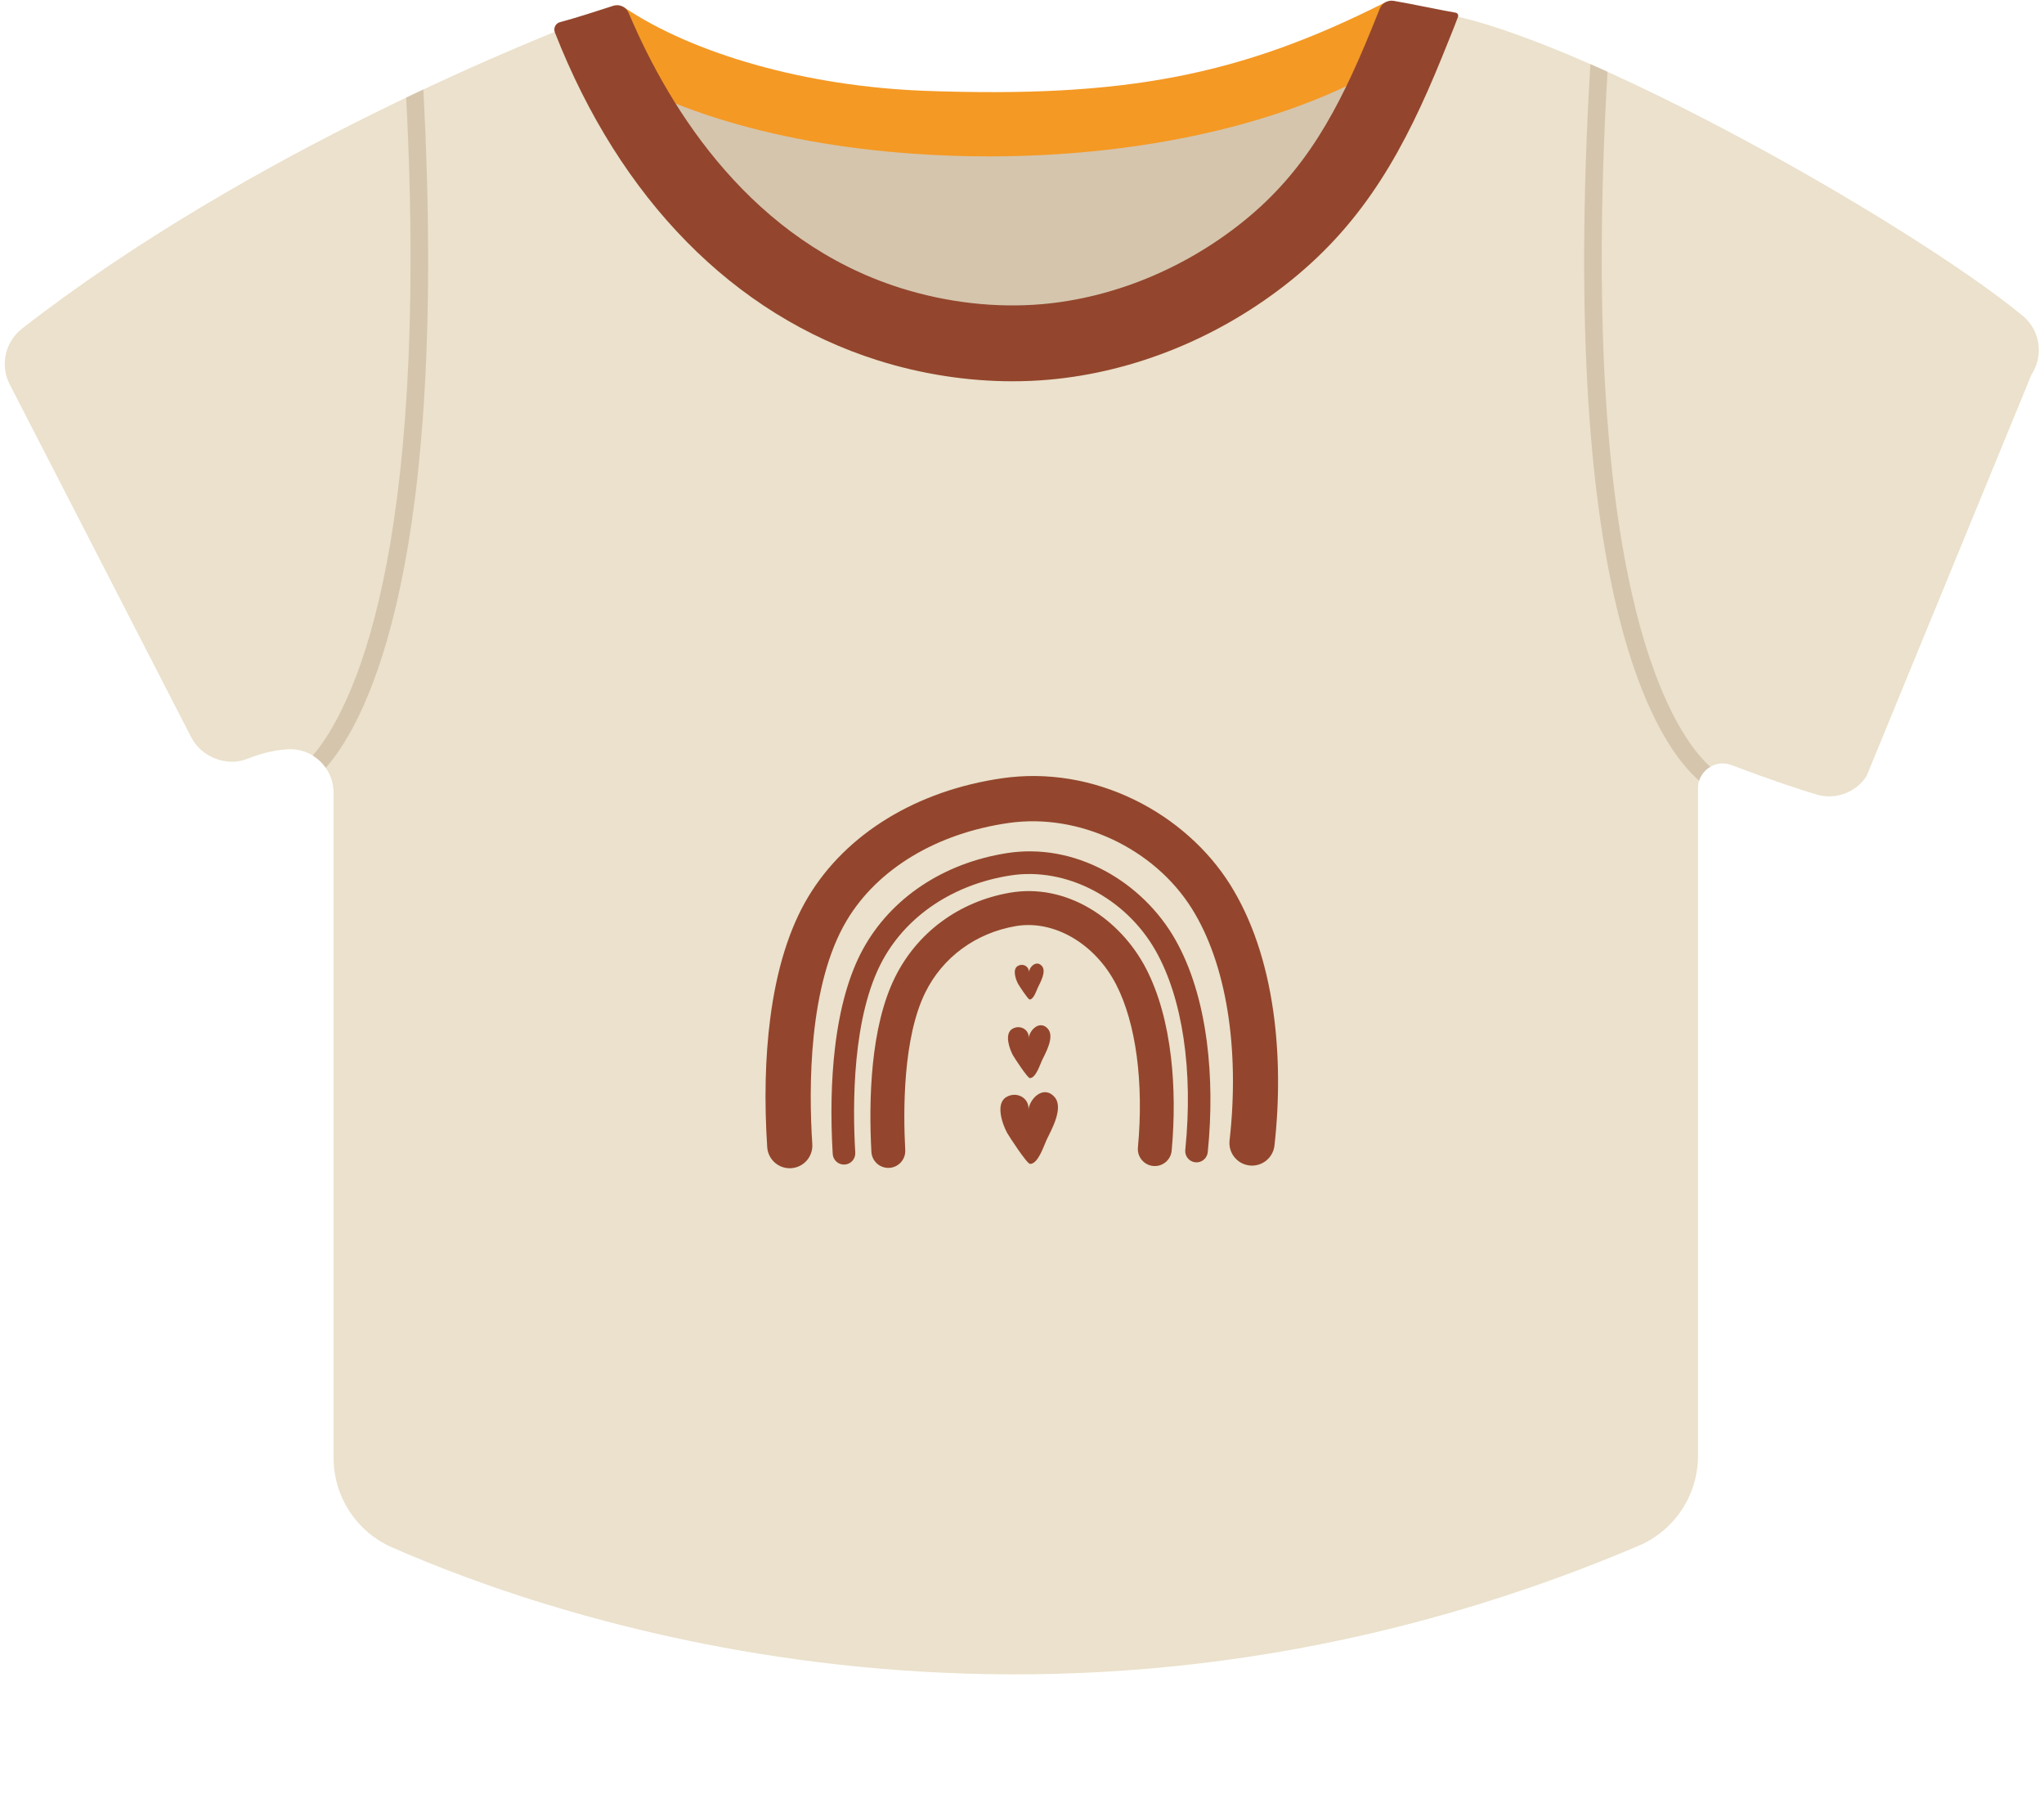 <?xml version="1.0" encoding="UTF-8" standalone="no"?><svg xmlns="http://www.w3.org/2000/svg" xmlns:xlink="http://www.w3.org/1999/xlink" fill="#000000" height="414.4" preserveAspectRatio="xMidYMid meet" version="1" viewBox="-1.1 41.5 472.3 414.4" width="472.3" zoomAndPan="magnify"><g><g id="change1_1"><path d="M 466.246 114.43 C 439.684 92.562 356.668 45.602 326.902 43.938 C 326.902 43.938 232.188 92.238 143.109 44.523 C 141.941 44.832 140.254 43.918 139.055 44.152 C 124.02 49.805 56.93 76.238 4.027 117.398 C 0.094 120.457 -1.141 125.855 1.137 130.285 L 43.105 211.875 C 45.441 216.418 51.293 218.727 56.039 216.824 C 58.758 215.738 61.961 214.82 65.32 214.613 C 71.184 214.254 75.988 218.879 75.988 224.754 L 75.988 378.348 C 75.988 387.293 81.27 395.387 89.453 398.992 C 127.711 415.852 243.02 455.824 377.535 398.633 C 385.852 395.098 391.246 386.91 391.246 377.871 L 391.246 223.582 C 391.246 219.609 395.207 216.859 398.93 218.246 L 399.273 218.375 C 408.344 221.793 414.348 223.77 418.617 225.059 C 422.984 226.375 427.691 224.645 430.188 220.828 L 468.316 128.02 C 471.195 123.621 470.305 117.766 466.246 114.43" fill="#ebe1cc"/></g><g id="change2_1"><path d="M 326.902 43.938 C 326.902 43.938 231.484 91.926 142.234 43.699 C 142.234 43.699 139.547 43.895 131.984 46.918 C 131.984 46.922 140.23 64.758 141.215 66.355 C 144.883 72.301 150.145 77.797 154.836 82.938 C 164.59 93.625 175.648 103.234 188.223 110.461 C 202.598 118.723 219.148 123.742 235.805 123.469 C 252.992 123.18 269.379 116.582 283.762 107.508 C 307.301 92.652 322.215 71.246 330.07 44.727 C 330.074 44.711 330.219 44.277 330.176 44.273 C 329.027 44.109 327.93 43.992 326.902 43.938" fill="#d5c5ad"/></g><g id="change3_1"><path d="M 227.441 77.633 C 221.75 77.633 216.012 77.438 210.238 77.039 C 176.484 74.711 148.289 65.691 130.438 51.812 C 127.887 49.828 133.531 46.109 138.324 44.379 C 140.41 43.625 141.926 42.414 143.219 43.277 C 159.066 53.867 185.012 61.52 213.117 62.504 C 258.309 64.086 285.156 59.184 319.09 41.988 L 330.305 48.617 C 308.996 66.809 269.832 77.633 227.441 77.633" fill="#f49924"/></g><g id="change4_1"><path d="M 335.242 44.43 C 332.34 43.945 324.809 42.344 320.922 41.695 C 319.562 41.469 318.234 42.219 317.723 43.496 C 317.086 45.074 316.449 46.656 315.805 48.23 C 308.117 67.117 300.484 81.133 286.234 92.621 C 272.695 103.535 256.164 110.336 239.68 111.773 C 228.973 112.703 217.652 111.41 206.941 108.027 C 172.945 97.277 153.93 67.609 144.164 44.488 C 143.578 43.102 142.047 42.375 140.609 42.836 C 137.359 43.883 131.922 45.672 128.312 46.613 C 127.285 46.879 126.723 47.992 127.109 48.98 C 142.195 87.539 168.438 114.23 201.66 124.734 C 211.816 127.945 222.457 129.59 232.863 129.59 C 235.664 129.59 238.449 129.469 241.203 129.23 C 261.117 127.492 281.012 119.336 297.23 106.266 C 314.359 92.457 323.535 75.719 332.035 54.84 C 332.789 52.988 333.535 51.133 334.285 49.273 C 334.762 48.086 335.434 46.391 335.797 45.387 C 335.953 44.961 335.688 44.508 335.242 44.43" fill="#93462d"/></g><g id="change4_2"><path d="M 181.379 311.414 C 178.648 311.414 176.355 309.297 176.176 306.531 C 175.477 295.809 175.711 285.805 176.875 276.805 C 178.344 265.434 181.285 255.992 185.629 248.75 C 194.383 234.133 210.746 224.129 230.52 221.301 C 240.789 219.832 251.355 221.562 261.07 226.305 C 270.203 230.762 278.059 237.734 283.18 245.938 C 288.137 253.875 291.477 263.699 293.109 275.137 C 294.484 284.812 294.582 295.543 293.387 306.168 C 293.066 309.031 290.48 311.094 287.617 310.773 C 284.75 310.449 282.691 307.863 283.012 305 C 285.41 283.66 282.246 264.148 274.324 251.469 C 265.586 237.48 248.18 229.324 231.996 231.637 C 215.352 234.016 201.715 242.211 194.582 254.113 C 185.672 268.996 185.75 292.918 186.594 305.855 C 186.781 308.73 184.602 311.215 181.723 311.402 C 181.605 311.41 181.492 311.414 181.379 311.414" fill="#93462d"/></g><g id="change4_3"><path d="M 193.918 310.566 C 192.547 310.566 191.395 309.496 191.312 308.109 C 190.789 299.258 190.965 291.008 191.836 283.602 C 192.926 274.344 195.094 266.688 198.277 260.844 C 204.727 249.02 216.852 240.918 231.547 238.609 C 239.152 237.418 246.977 238.824 254.172 242.68 C 260.902 246.289 266.68 251.914 270.438 258.52 C 274.09 264.941 276.555 272.918 277.762 282.23 C 278.793 290.164 278.863 298.977 277.969 307.711 C 277.824 309.145 276.539 310.188 275.105 310.043 C 273.672 309.895 272.629 308.613 272.777 307.18 C 274.652 288.875 272.145 272.078 265.898 261.102 C 258.953 248.887 245.16 241.758 232.355 243.77 C 219.277 245.82 208.527 252.957 202.859 263.344 C 195.82 276.254 195.867 296.738 196.523 307.801 C 196.609 309.242 195.512 310.477 194.074 310.562 C 194.02 310.566 193.969 310.566 193.918 310.566" fill="#93462d"/></g><g id="change4_4"><path d="M 204.156 311.332 C 202.09 311.332 200.363 309.715 200.25 307.629 C 199.605 295.582 200.023 278.816 205.676 267.355 C 210.816 256.938 220.496 249.797 232.238 247.758 C 238.492 246.672 244.902 247.938 250.77 251.414 C 256.16 254.609 260.777 259.57 263.77 265.387 C 266.617 270.926 268.535 277.773 269.473 285.738 C 270.262 292.477 270.316 299.949 269.633 307.352 C 269.434 309.504 267.527 311.09 265.371 310.891 C 263.219 310.691 261.637 308.781 261.836 306.629 C 263.227 291.613 261.391 277.887 256.805 268.969 C 251.934 259.492 242.383 253.945 233.578 255.473 C 224.328 257.078 216.719 262.672 212.699 270.82 C 207.535 281.285 207.582 298.109 208.07 307.207 C 208.188 309.367 206.527 311.211 204.371 311.328 C 204.301 311.332 204.227 311.332 204.156 311.332" fill="#93462d"/></g><g id="change5_1"><path d="M 231.621 303.258 C 230.508 301.234 228.832 296.445 231.465 294.945 C 234.023 293.488 236.949 295.418 236.512 298.066 C 236.777 295.234 240.078 292.137 242.555 294.938 C 244.777 297.449 241.832 302.562 240.711 304.898 C 240.168 306.023 238.789 310.469 236.906 310.41 C 236.18 310.387 232.039 304.012 231.621 303.258" fill="#93462d"/></g><g id="change5_2"><path d="M 232.961 285.312 C 232.141 283.824 230.906 280.297 232.848 279.191 C 234.73 278.117 236.887 279.539 236.566 281.492 C 236.762 279.402 239.191 277.121 241.02 279.184 C 242.656 281.035 240.484 284.805 239.656 286.523 C 239.258 287.355 238.242 290.629 236.855 290.586 C 236.32 290.566 233.27 285.871 232.961 285.312" fill="#93462d"/></g><g id="change5_3"><path d="M 234.164 268.84 C 233.605 267.828 232.766 265.43 234.086 264.68 C 235.367 263.949 236.832 264.914 236.613 266.242 C 236.746 264.824 238.398 263.273 239.641 264.676 C 240.754 265.934 239.277 268.492 238.715 269.664 C 238.441 270.227 237.754 272.453 236.809 272.422 C 236.445 272.41 234.371 269.219 234.164 268.84" fill="#93462d"/></g><g id="change2_2"><path d="M 96.715 62.18 C 95.414 62.793 94.098 63.418 92.762 64.059 C 98.215 170.664 80.098 205.531 71.18 216.066 C 72.367 216.793 73.391 217.762 74.184 218.91 C 84.215 207.375 102.52 171.105 96.715 62.18" fill="#d5c5ad"/></g><g id="change2_3"><path d="M 366.387 56.324 C 358.883 181.922 382.68 214.277 391.52 221.859 C 391.953 220.48 392.891 219.359 394.086 218.664 C 386.68 212.035 363.211 181.012 370.336 58.086 C 369.008 57.484 367.691 56.898 366.387 56.324" fill="#d5c5ad"/></g></g></svg>